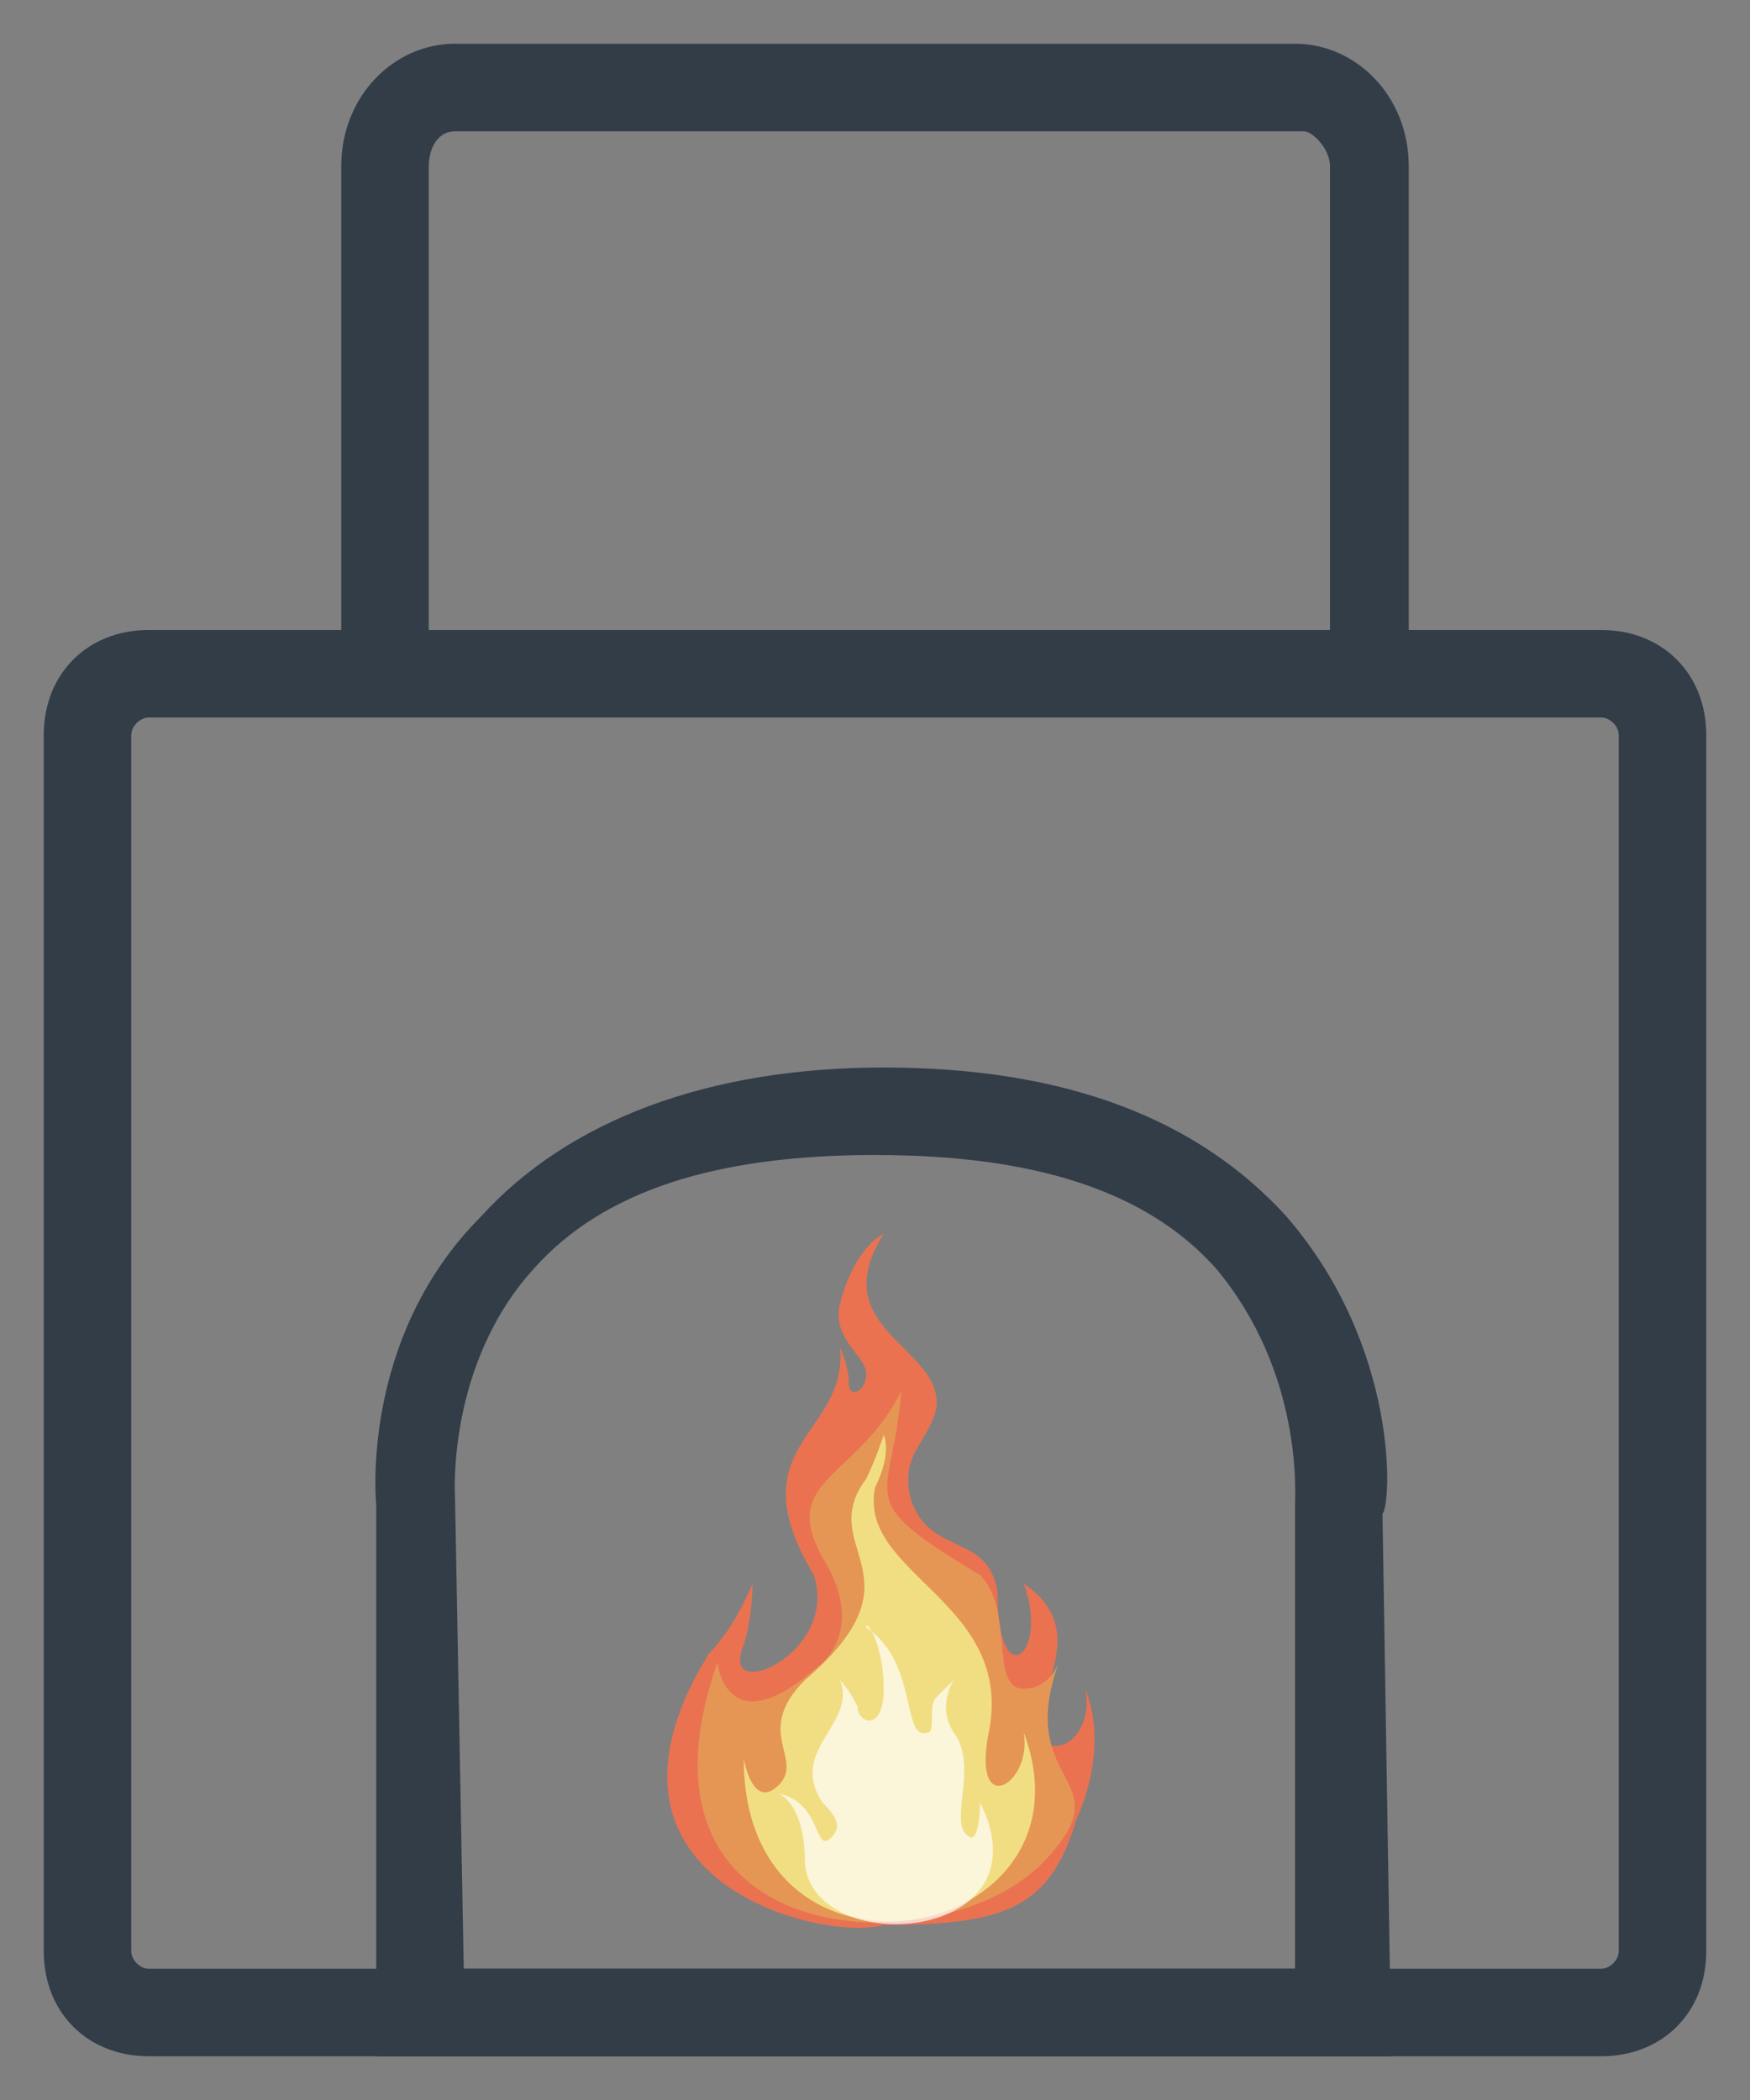<?xml version="1.0" encoding="utf-8"?>
<!-- Generator: Adobe Illustrator 27.0.0, SVG Export Plug-In . SVG Version: 6.00 Build 0)  -->
<svg version="1.1" id="Layer_1" xmlns="http://www.w3.org/2000/svg" xmlns:xlink="http://www.w3.org/1999/xlink" x="0px" y="0px"
	 viewBox="0 0 20 24" style="enable-background:new 0 0 20 24;" xml:space="preserve">
<rect x="0" y="0" width="20" height="24" fill="#808080" stroke="none"/>
<style type="text/css">
	.st0{fill:#323D48;}
	.st1{fill:#EA7251;}
	.st2{fill:#E59655;}
	.st3{fill:#F2DE82;}
	.st4{opacity:0.7;fill:#FFFFFF;enable-background:new    ;}
</style>
<path class="st0" d="M18.3,23.5H1.7c-0.7,0-1.2-0.5-1.2-1.2V8.4c0-0.7,0.5-1.2,1.2-1.2h16.6c0.7,0,1.2,0.5,1.2,1.2v13.9
	C19.5,23,19,23.5,18.3,23.5z M1.7,8.2c-0.1,0-0.2,0.1-0.2,0.2v13.9c0,0.1,0.1,0.2,0.2,0.2h16.6c0.1,0,0.2-0.1,0.2-0.2V8.4
	c0-0.1-0.1-0.2-0.2-0.2H1.7z"/>
<path class="st0" d="M15.9,23.5H4.3v-6.3c0,0-0.2-1.9,1.2-3.3c1-1.1,2.6-1.7,4.6-1.7c2.1,0,3.6,0.6,4.6,1.7c1.3,1.5,1.2,3.3,1.1,3.4
	L15.9,23.5z M5.3,22.5h9.5v-5.3c0-0.1,0.1-1.5-0.9-2.7c-0.8-0.9-2.1-1.3-3.9-1.3s-3.1,0.4-3.9,1.3c-1,1.1-0.9,2.6-0.9,2.6L5.3,22.5z
	"/>
<path class="st0" d="M16.2,8.2H3.9V1.9c0-0.8,0.6-1.4,1.3-1.4h9.6c0.7,0,1.3,0.6,1.3,1.4V8.2z M4.9,7.2h10.3V1.9
	c0-0.2-0.2-0.4-0.3-0.4H5.2C5,1.5,4.9,1.7,4.9,1.9V7.2z"/>
<path class="st1" d="M10.1,22c-0.7,0.2-3.6-0.5-2-3.1c0.3-0.3,0.5-0.8,0.5-0.8s0,0.4-0.1,0.7c-0.3,0.7,1.1,0.1,0.8-0.8
	c-0.9-1.5,0.4-1.6,0.3-2.6c0,0,0.1,0.2,0.1,0.4s0.2,0.1,0.2-0.1c0-0.2-0.4-0.4-0.3-0.8c0.1-0.4,0.3-0.7,0.5-0.8
	c-0.7,1.1,0.7,1.3,0.6,2c-0.1,0.4-0.4,0.5-0.3,1c0.2,0.7,0.9,0.4,1,1.1c0,1.2,0.6,0.7,0.3-0.1c0.9,0.6-0.1,1.5,0.2,1.8
	c0.3,0.2,0.6-0.2,0.5-0.6c0,0,0.3,0.6-0.1,1.5C12,21.8,11.5,22,10.1,22L10.1,22z"/>
<path class="st2" d="M8.2,19c0,0,0.1,1,1.2,0c0,0,0.5-0.4,0-1.2c-0.5-0.9,0.4-0.9,0.9-1.9c-0.1,1.3-0.6,1.2,0.9,2.1
	c0.4,0.4,0.1,1.3,0.5,1.3c0.3,0,0.4-0.3,0.4-0.3c-0.5,1.4,0.7,1.3-0.1,2.2C10.9,22.5,7,22.4,8.2,19L8.2,19z"/>
<path class="st3" d="M10.1,16.4c0,0,0.1,0.2-0.1,0.6c-0.2,1,1.6,1.3,1.3,2.8c-0.2,1,0.5,0.6,0.4,0c0.9,2.4-3.2,3.2-3.2,0.3
	c0,0,0.1,0.6,0.4,0.3s-0.3-0.6,0.3-1.2c1.4-1.2,0.1-1.5,0.7-2.3C10,16.7,10.1,16.4,10.1,16.4L10.1,16.4z"/>
<path class="st4" d="M9.9,18.6c0.6,0.4,0.4,1.3,0.7,1.2c0.1,0,0-0.3,0.1-0.4c0.1-0.1,0.2-0.2,0.2-0.2s-0.2,0.3,0,0.6
	c0.3,0.4-0.1,1.1,0.2,1.2c0.1,0,0.1-0.4,0.1-0.4c0.8,1.6-1.9,1.8-2,0.7c0-0.7-0.3-0.8-0.3-0.8c0.5,0.1,0.4,0.7,0.6,0.5
	c0.1-0.1,0.1-0.2-0.1-0.4C9,20,9.8,19.7,9.6,19.2c0,0,0.1,0.1,0.2,0.3c0,0.2,0.3,0.3,0.3-0.2C10.1,18.8,9.9,18.5,9.9,18.6L9.9,18.6z
	"/>
</svg>

